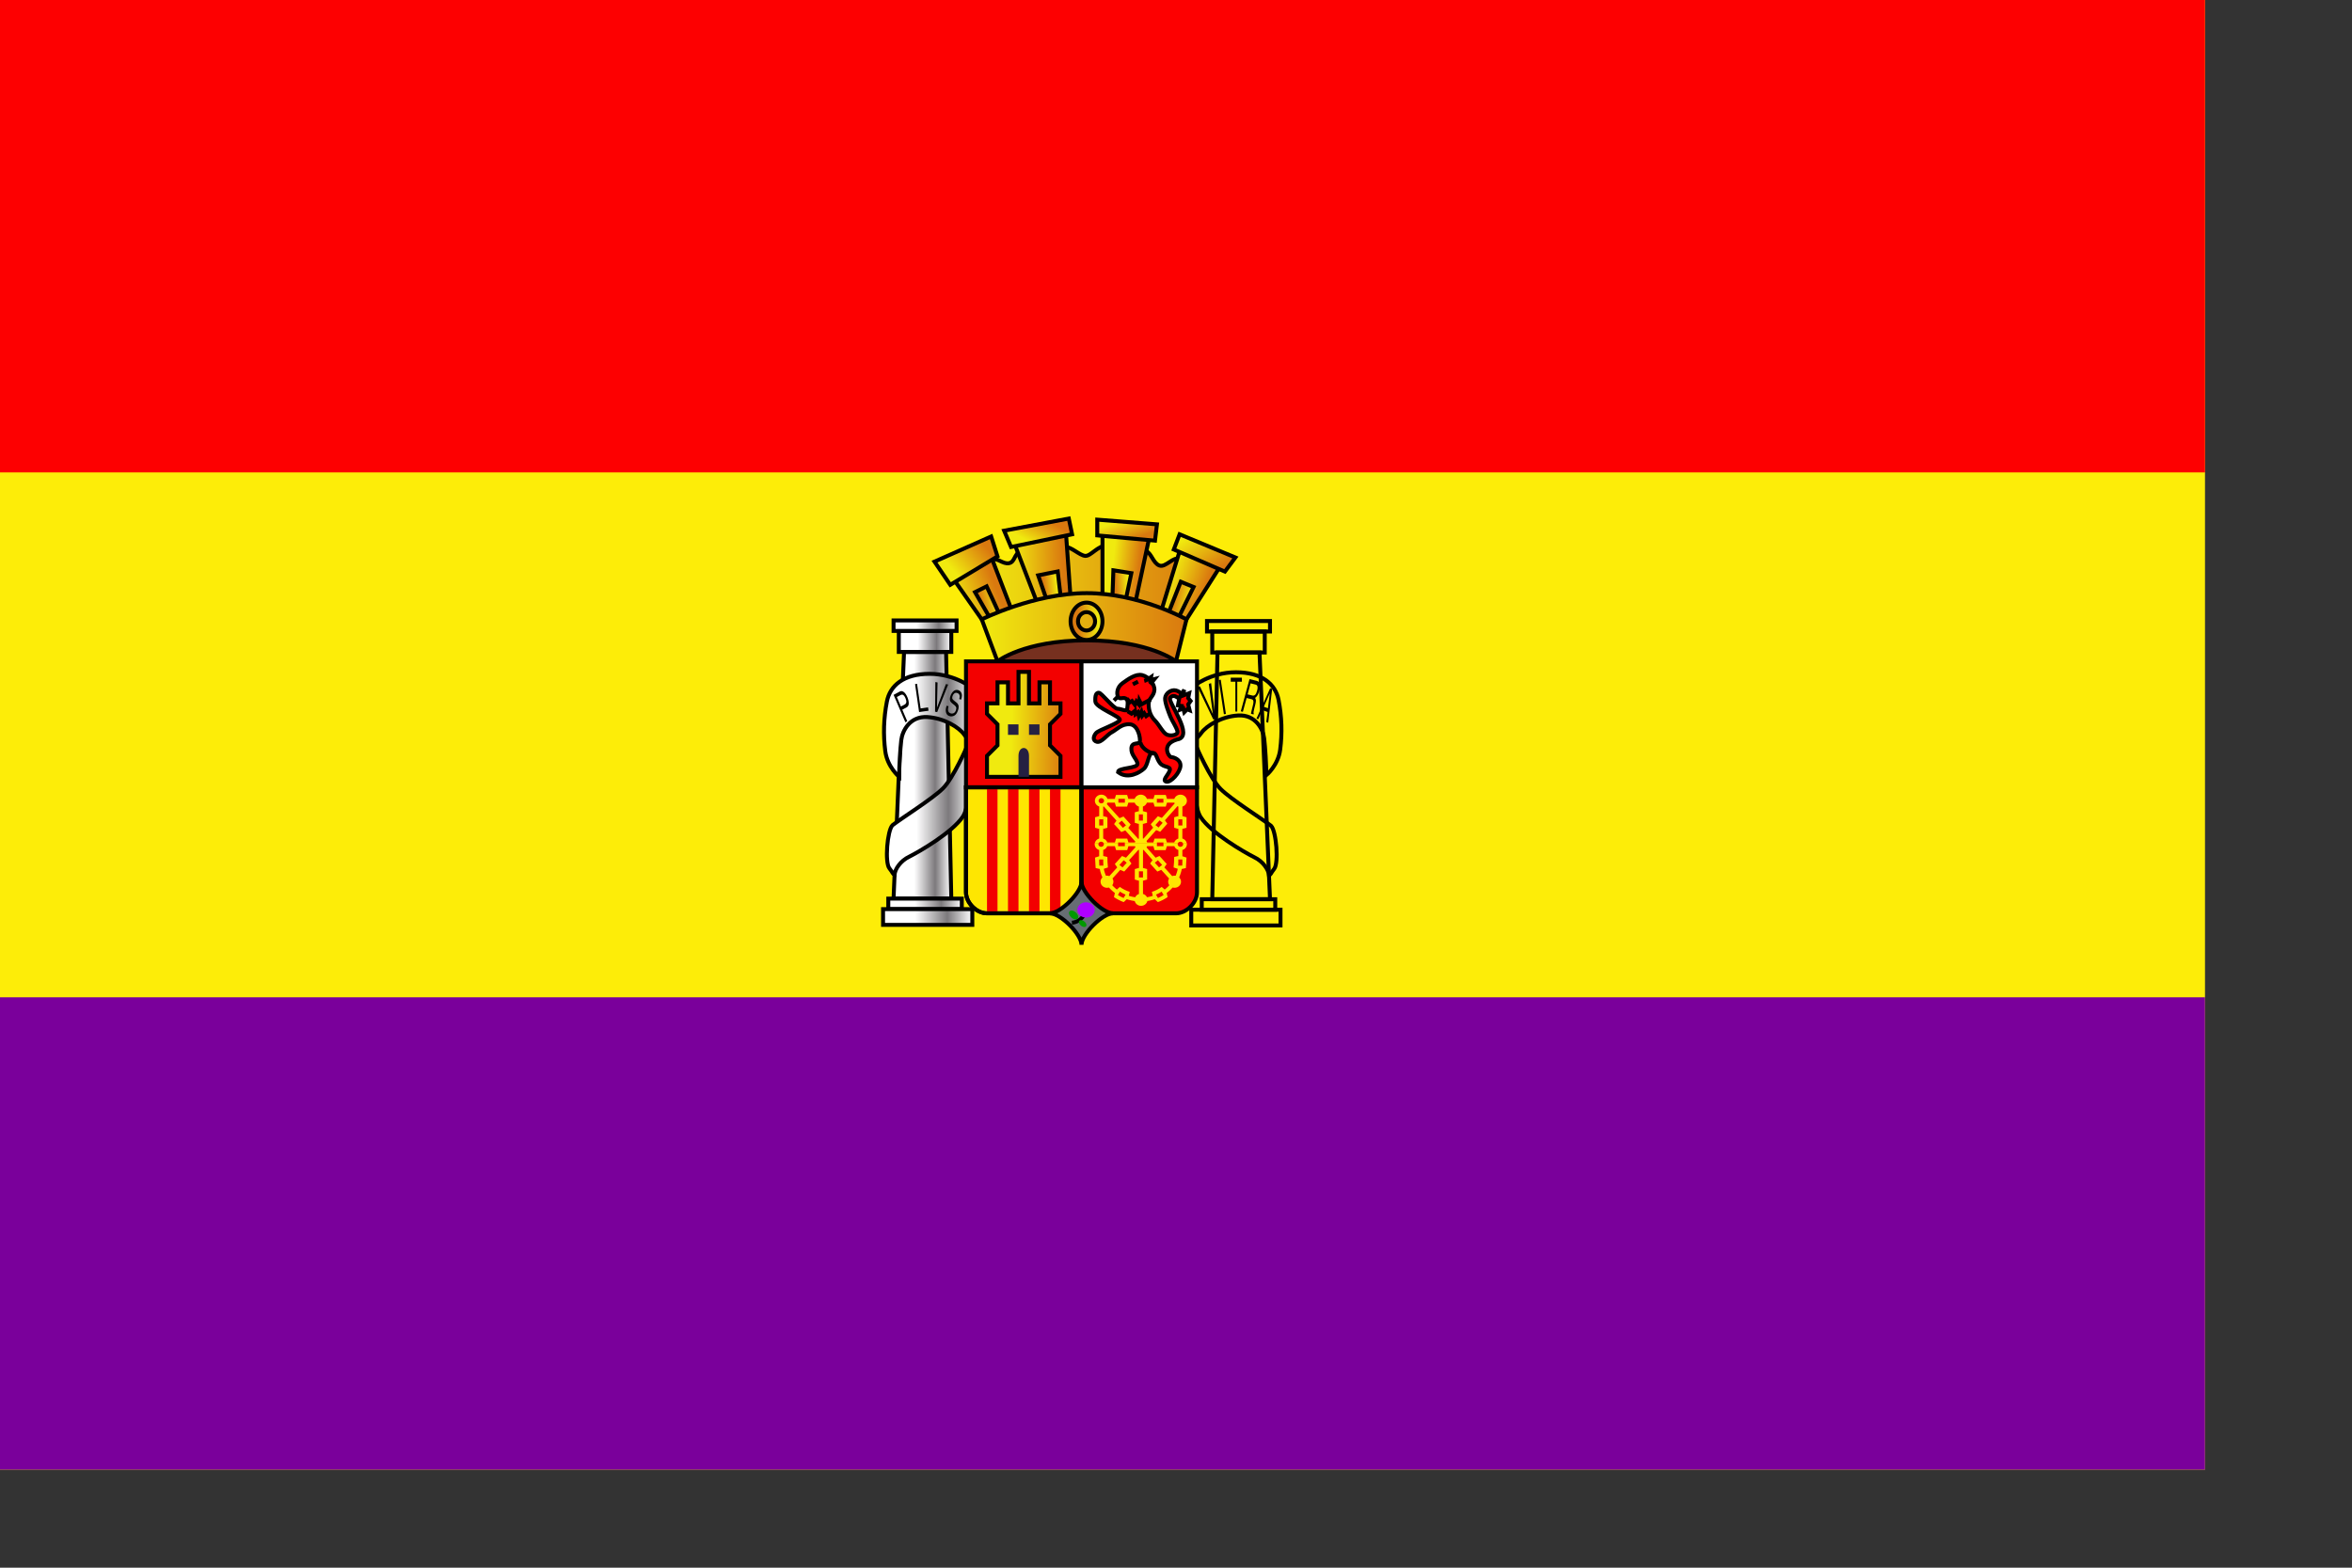 <?xml version="1.0" encoding="UTF-8" standalone="no"?>
<!DOCTYPE svg PUBLIC "-//W3C//DTD SVG 20010904//EN"
"http://www.w3.org/TR/2001/REC-SVG-20010904/DTD/svg10.dtd">
<!-- Created with Inkscape (http://www.inkscape.org/) --><svg height="140mm" id="svg1" inkscape:version="0.39" sodipodi:docbase="/home/cschalle/clipart/open_clipart_ready" sodipodi:docname="spain_secondrepublic_historic.svg" sodipodi:version="0.32" width="210mm" xmlns="http://www.w3.org/2000/svg" xmlns:cc="http://web.resource.org/cc/" xmlns:dc="http://purl.org/dc/elements/1.1/" xmlns:inkscape="http://www.inkscape.org/namespaces/inkscape" xmlns:rdf="http://www.w3.org/1999/02/22-rdf-syntax-ns#" xmlns:sodipodi="http://sodipodi.sourceforge.net/DTD/sodipodi-0.dtd" xmlns:xlink="http://www.w3.org/1999/xlink">
  <rect width="100%" height="100%" fill="#333333" stroke="none"/>
  <defs id="defs3">
    <linearGradient id="linearGradient9551">
      <stop id="stop9552" offset="0" style="stop-color:#ffffff;stop-opacity:1;"/>
      <stop id="stop9560" offset="0.36" style="stop-color:#ffffff;stop-opacity:1;"/>
      <stop id="stop9554" offset="0.72" style="stop-color:#7c797c;stop-opacity:1;"/>
      <stop id="stop9553" offset="1" style="stop-color:#ffffff;stop-opacity:1;"/>
    </linearGradient>
    <linearGradient id="linearGradient8903">
      <stop id="stop8904" offset="0" style="stop-color:#f0ea0f;stop-opacity:1;"/>
      <stop id="stop8905" offset="1" style="stop-color:#da790f;stop-opacity:1;"/>
    </linearGradient>
    <linearGradient id="linearGradient8908" inkscape:collect="always" xlink:href="#linearGradient8903"/>
    <linearGradient id="linearGradient8909" inkscape:collect="always" xlink:href="#linearGradient8903"/>
    <linearGradient id="linearGradient8910" inkscape:collect="always" x1="0.091" x2="0.661" xlink:href="#linearGradient8903" y1="0.609" y2="0.367"/>
    <linearGradient id="linearGradient8911" inkscape:collect="always" x1="-0.01" x2="0.866" xlink:href="#linearGradient8903" y1="0.508" y2="0.477"/>
    <linearGradient id="linearGradient8912" inkscape:collect="always" x1="0.21" x2="0.753" xlink:href="#linearGradient8903" y1="0.484" y2="0.578"/>
    <linearGradient id="linearGradient8913" inkscape:collect="always" x1="0.153" x2="0.676" xlink:href="#linearGradient8903" y1="0.43" y2="0.648"/>
    <linearGradient id="linearGradient8914" inkscape:collect="always" x1="0.856" x2="0.225" xlink:href="#linearGradient8903" y1="0.43" y2="0.453"/>
    <linearGradient id="linearGradient8915" inkscape:collect="always" x1="0.236" x2="0.824" xlink:href="#linearGradient8903" y1="0.609" y2="0.227"/>
    <linearGradient id="linearGradient8916" inkscape:collect="always" x1="0.264" x2="0.798" xlink:href="#linearGradient8903" y1="0.683" y2="0.27"/>
    <linearGradient id="linearGradient8917" inkscape:collect="always" x1="0.213" x2="0.787" xlink:href="#linearGradient8903" y1="0.213" y2="0.731"/>
    <linearGradient id="linearGradient8918" inkscape:collect="always" x1="0.161" x2="0.844" xlink:href="#linearGradient8903" y1="0.148" y2="0.781"/>
    <linearGradient id="linearGradient8919" inkscape:collect="always" x1="0.846" x2="0.231" xlink:href="#linearGradient8903" y1="0.352" y2="0.555"/>
    <linearGradient id="linearGradient8920" inkscape:collect="always" x1="0.8" x2="0.28" xlink:href="#linearGradient8903" y1="0.492" y2="0.594"/>
    <linearGradient id="linearGradient8921" inkscape:collect="always" x1="0.86" x2="0.228" xlink:href="#linearGradient8903" y1="0.484" y2="0.594"/>
    <linearGradient id="linearGradient8922" inkscape:collect="always" x1="0.827" x2="0.321" xlink:href="#linearGradient8903" y1="0.562" y2="0.352"/>
    <linearGradient id="linearGradient9549" inkscape:collect="always" x1="0.33" x2="1.055" xlink:href="#linearGradient8903" y1="0.594" y2="0.625"/>
    <linearGradient id="linearGradient9550" inkscape:collect="always" x1="3.9421591e-15" x2="1" xlink:href="#linearGradient9551" y1="0.5" y2="0.5"/>
    <linearGradient id="linearGradient9556" inkscape:collect="always" xlink:href="#linearGradient9551"/>
    <linearGradient id="linearGradient9557" inkscape:collect="always" xlink:href="#linearGradient9551"/>
    <linearGradient id="linearGradient9558" inkscape:collect="always" xlink:href="#linearGradient9551"/>
    <linearGradient id="linearGradient9559" inkscape:collect="always" xlink:href="#linearGradient9551"/>
    <linearGradient id="linearGradient9598" inkscape:collect="always" xlink:href="#linearGradient9551"/>
    <linearGradient id="linearGradient9599" inkscape:collect="always" xlink:href="#linearGradient9551"/>
  </defs>
  <sodipodi:namedview bordercolor="#666666" borderopacity="1.0" gridspacingx="0.5mm" gridspacingy="0.5mm" id="base" inkscape:cx="310.47761" inkscape:cy="194.95953" inkscape:grid-points="false" inkscape:guide-bbox="true" inkscape:pageopacity="0.0" inkscape:pageshadow="2" inkscape:window-height="538" inkscape:window-width="640" inkscape:window-x="731" inkscape:window-y="229" inkscape:zoom="0.67069222" pagecolor="#ffffff" showgrid="true" showguides="true"/>
  <rect height="496.063" id="rect9800" style="fill:#fded08;fill-opacity:1;fill-rule:evenodd;stroke:none;stroke-width:1pt;stroke-linecap:butt;stroke-linejoin:miter;stroke-opacity:1;" width="744.094" x="0" y="-3.8447342e-06"/>
  <g id="g9725">
    <g id="g9692" transform="translate(-1.416,-1.416)">
      <g id="g9561">
        <path d="M 306.496,221.457 L 302.953,304.724 L 322.441,304.724 L 320.669,221.457 L 306.496,221.457 z " id="path8923" sodipodi:nodetypes="ccccc" style="fill:url(#linearGradient9550);fill-opacity:1;fill-rule:evenodd;stroke:#000000;stroke-width:1pt;stroke-linecap:butt;stroke-linejoin:miter;stroke-opacity:1;"/>
        <path d="M 301.181,304.724 L 301.181,308.268 L 325.984,308.268 L 325.984,304.724 L 301.181,304.724 z " id="path8924" style="fill:url(#linearGradient9558);fill-opacity:1;fill-rule:evenodd;stroke:#000000;stroke-width:1pt;stroke-linecap:butt;stroke-linejoin:miter;stroke-opacity:1;"/>
        <path d="M 299.409,308.268 L 299.409,313.583 L 329.528,313.583 L 329.528,308.268 L 299.409,308.268 z " id="path8925" style="fill:url(#linearGradient9559);fill-opacity:1;fill-rule:evenodd;stroke:#000000;stroke-width:1pt;stroke-linecap:butt;stroke-linejoin:miter;stroke-opacity:1;"/>
        <path d="M 304.724,214.37 L 304.724,221.457 L 322.441,221.457 L 322.441,214.37 L 304.724,214.37 z " id="path8926" sodipodi:nodetypes="ccccc" style="fill:url(#linearGradient9556);fill-opacity:1;fill-rule:evenodd;stroke:#000000;stroke-width:1pt;stroke-linecap:butt;stroke-linejoin:miter;stroke-opacity:1;"/>
        <path d="M 302.953,210.827 L 302.953,214.37 L 324.213,214.37 L 324.213,210.827 L 302.953,210.827 z " id="path8927" sodipodi:nodetypes="ccccc" style="fill:url(#linearGradient9557);fill-opacity:1;fill-rule:evenodd;stroke:#000000;stroke-width:1pt;stroke-linecap:butt;stroke-linejoin:miter;stroke-opacity:1;"/>
      </g>
      <path d="M 303.284,296.586 C 303.464,294.786 305.265,291.963 308.268,290.551 C 311.811,288.78 322.772,282.384 326.315,277.069 C 329.859,271.754 327.756,253.346 327.756,253.346 C 327.756,253.346 323.161,263.976 319.618,267.52 C 316.075,271.063 305.805,277.458 302.593,279.95 C 300.821,281.722 299.96,292.538 301.541,294.484 C 302.841,296.082 302.564,296.406 303.284,296.586 z " id="path9596" sodipodi:nodetypes="ccccccsc" style="fill:url(#linearGradient9598);fill-opacity:1;fill-rule:evenodd;stroke:#000000;stroke-width:1pt;stroke-linecap:butt;stroke-linejoin:miter;stroke-opacity:1;"/>
      <path d="M 304.841,263.606 C 304.841,260.185 305.201,254.243 305.561,251.182 C 305.921,248.121 308.454,243.069 314.384,243.44 C 319.978,243.789 325.007,246.861 326.808,249.382 C 328.609,251.902 330.049,252.082 330.049,252.082 L 329.869,233.896 C 329.869,233.896 323.927,228.855 315.104,228.855 C 306.281,228.855 301.735,232.868 300.699,238.218 C 299.619,243.8 299.439,249.382 300.159,254.963 C 300.849,260.308 304.841,263.606 304.841,263.606 z " id="path9597" sodipodi:nodetypes="ccsccccssc" style="fill:url(#linearGradient9599);fill-opacity:1;fill-rule:evenodd;stroke:#000000;stroke-width:1pt;stroke-linecap:butt;stroke-linejoin:miter;stroke-opacity:1;"/>
      <path d="M 321.503,239.801 C 321.361,240.278 321.299,240.681 321.318,241.011 C 321.356,241.63 321.656,242.025 322.218,242.195 C 322.47,242.272 322.72,242.281 322.967,242.222 C 323.446,242.109 323.786,241.75 323.988,241.146 C 324.14,240.692 324.164,240.344 324.059,240.1 C 323.952,239.859 323.739,239.614 323.421,239.364 L 322.835,238.906 C 322.452,238.607 322.203,238.329 322.088,238.074 C 321.889,237.631 321.906,237.064 322.137,236.372 C 322.387,235.624 322.746,235.057 323.215,234.67 C 323.683,234.284 324.2,234.176 324.764,234.347 C 325.284,234.504 325.654,234.849 325.875,235.382 C 326.099,235.912 326.056,236.64 325.746,237.565 L 325.116,237.374 C 325.231,236.918 325.273,236.554 325.243,236.283 C 325.183,235.787 324.908,235.464 324.418,235.316 C 324.022,235.196 323.691,235.249 323.424,235.477 C 323.158,235.704 322.963,236.003 322.839,236.373 C 322.702,236.781 322.704,237.11 322.843,237.36 C 322.935,237.521 323.185,237.763 323.592,238.086 L 324.198,238.563 C 324.49,238.793 324.69,239.047 324.798,239.325 C 324.982,239.81 324.951,240.422 324.703,241.163 C 324.395,242.085 323.975,242.683 323.442,242.959 C 322.911,243.235 322.381,243.293 321.853,243.133 C 321.237,242.947 320.843,242.536 320.671,241.901 C 320.498,241.271 320.565,240.507 320.872,239.61 L 321.503,239.801" id="path9609" style="font-size:12;font-style:normal;font-weight:normal;fill:#000000;fill-opacity:1;stroke:none;stroke-width:1pt;stroke-linecap:butt;stroke-linejoin:miter;stroke-opacity:1;font-family:helvetica;"/>
      <path d="M 317.804,231.762 L 317.608,240.27 L 320.627,232.316 L 321.377,232.464 L 317.676,241.773 L 316.966,241.634 L 317.064,231.617 L 317.804,231.762" id="path9607" style="font-size:12;font-style:normal;font-weight:normal;fill:#000000;fill-opacity:1;stroke:none;stroke-width:1pt;stroke-linecap:butt;stroke-linejoin:miter;stroke-opacity:1;font-family:helvetica;"/>
      <path d="M 310.212,232.316 L 310.884,232.219 L 312.086,240.535 L 314.597,240.172 L 314.76,241.297 L 311.577,241.757 L 310.212,232.316" id="path9606" style="font-size:12;font-style:normal;font-weight:normal;fill:#000000;fill-opacity:1;stroke:none;stroke-width:1pt;stroke-linecap:butt;stroke-linejoin:miter;stroke-opacity:1;font-family:helvetica;"/>
      <path d="M 337.944,217.252 L 337.944,217.252 M 326.223,223.515 L 326.223,223.515 M 316.871,228.204 L 316.871,228.204 M 302.966,235.945 L 305.08,234.815 C 305.498,234.591 305.935,234.644 306.391,234.974 C 306.845,235.299 307.253,235.881 307.614,236.721 C 307.924,237.443 308.08,238.134 308.083,238.793 C 308.084,239.448 307.848,239.903 307.374,240.155 L 305.897,240.945 L 307.577,244.856 L 306.94,245.196 L 302.966,235.945 M 306.973,237.071 C 306.681,236.391 306.355,235.997 305.994,235.89 C 305.798,235.835 305.577,235.873 305.331,236.005 L 304.065,236.681 L 305.442,239.887 L 306.709,239.21 C 306.994,239.058 307.174,238.814 307.249,238.48 C 307.325,238.145 307.233,237.675 306.973,237.071" id="path9616" style="font-size:12;font-style:normal;font-weight:normal;fill:#000000;fill-opacity:1;stroke:none;stroke-width:1pt;stroke-linecap:butt;stroke-linejoin:miter;stroke-opacity:1;font-family:helvetica;"/>
    </g>
    <g id="g9679" transform="translate(456.461,59.356)">
      <path d="M -31.431,160.885 L -27.887,244.153 L -47.375,244.153 L -45.604,160.885 L -31.431,160.885 z " id="path9666" sodipodi:nodetypes="ccccc" style="fill:url(#linearGradient9550);fill-opacity:1;fill-rule:evenodd;stroke:#000000;stroke-width:1pt;stroke-linecap:butt;stroke-linejoin:miter;stroke-opacity:1;"/>
      <path d="M -26.116,244.153 L -26.116,247.696 L -50.919,247.696 L -50.919,244.153 L -26.116,244.153 z " id="path9667" style="fill:url(#linearGradient9558);fill-opacity:1;fill-rule:evenodd;stroke:#000000;stroke-width:1pt;stroke-linecap:butt;stroke-linejoin:miter;stroke-opacity:1;"/>
      <path d="M -24.344,247.696 L -24.344,253.011 L -54.462,253.011 L -54.462,247.696 L -24.344,247.696 z " id="path9668" style="fill:url(#linearGradient9559);fill-opacity:1;fill-rule:evenodd;stroke:#000000;stroke-width:1pt;stroke-linecap:butt;stroke-linejoin:miter;stroke-opacity:1;"/>
      <path d="M -29.659,153.799 L -29.659,160.885 L -47.375,160.885 L -47.375,153.799 L -29.659,153.799 z " id="path9669" sodipodi:nodetypes="ccccc" style="fill:url(#linearGradient9556);fill-opacity:1;fill-rule:evenodd;stroke:#000000;stroke-width:1pt;stroke-linecap:butt;stroke-linejoin:miter;stroke-opacity:1;"/>
      <path d="M -27.887,150.255 L -27.887,153.799 L -49.147,153.799 L -49.147,150.255 L -27.887,150.255 z " id="path9670" sodipodi:nodetypes="ccccc" style="fill:url(#linearGradient9557);fill-opacity:1;fill-rule:evenodd;stroke:#000000;stroke-width:1pt;stroke-linecap:butt;stroke-linejoin:miter;stroke-opacity:1;"/>
      <path d="M -28.218,236.015 C -28.398,234.214 -30.199,231.391 -33.202,229.98 C -36.745,228.208 -47.707,221.813 -51.25,216.498 C -54.793,211.183 -52.69,192.775 -52.69,192.775 C -52.69,192.775 -48.096,203.405 -44.552,206.948 C -41.009,210.492 -30.739,216.887 -27.527,219.379 C -25.755,221.15 -24.894,231.967 -26.476,233.912 C -27.775,235.51 -27.498,235.835 -28.218,236.015 z " id="path9671" sodipodi:nodetypes="ccccccsc" style="fill:url(#linearGradient9598);fill-opacity:1;fill-rule:evenodd;stroke:#000000;stroke-width:1pt;stroke-linecap:butt;stroke-linejoin:miter;stroke-opacity:1;"/>
      <path d="M -29.133,202.3 C -29.133,198.879 -29.493,192.937 -29.853,189.876 C -30.214,186.815 -32.746,181.762 -38.676,182.133 C -44.27,182.483 -49.3,185.554 -51.1,188.075 C -52.901,190.596 -54.341,190.776 -54.341,190.776 L -54.161,172.59 C -54.161,172.59 -48.219,167.548 -39.397,167.548 C -30.574,167.548 -26.027,171.561 -24.992,176.911 C -23.911,182.493 -23.731,188.075 -24.452,193.657 C -25.141,199.002 -29.133,202.3 -29.133,202.3 z " id="path9678" sodipodi:nodetypes="ccsccccssc" style="fill:url(#linearGradient9599);fill-opacity:1;fill-rule:evenodd;stroke:#000000;stroke-width:1pt;stroke-linecap:butt;stroke-linejoin:miter;stroke-opacity:1;"/>
      <path d="M -28.586,179.685 L -27.959,174.661 L -29.979,179.195 L -28.586,179.685 M -27.837,172.943 L -27.156,173.183 L -28.488,184.583 L -29.148,184.351 L -28.717,180.948 L -30.476,180.329 L -31.84,183.404 L -32.458,183.187 L -27.837,172.943" id="text9600" style="font-size:12;font-style:normal;font-weight:normal;fill:#000000;fill-opacity:1;stroke:none;stroke-width:1pt;stroke-linecap:butt;stroke-linejoin:miter;stroke-opacity:1;font-family:helvetica;"/>
      <path d="M -33.823,175.406 C -33.493,175.487 -33.195,175.412 -32.929,175.182 C -32.661,174.953 -32.43,174.478 -32.235,173.757 C -32.025,172.983 -32.016,172.422 -32.209,172.075 C -32.312,171.892 -32.484,171.771 -32.724,171.713 L -34.442,171.294 L -35.449,175.01 L -33.823,175.406 M -34.803,169.857 L -32.399,170.442 C -32.003,170.539 -31.71,170.739 -31.519,171.044 C -31.156,171.626 -31.144,172.542 -31.483,173.791 C -31.659,174.442 -31.868,174.959 -32.11,175.342 C -32.35,175.726 -32.619,176.015 -32.918,176.211 C -32.762,176.433 -32.672,176.697 -32.646,177.003 C -32.619,177.309 -32.685,177.78 -32.844,178.415 L -33.214,179.879 C -33.319,180.295 -33.387,180.608 -33.415,180.816 C -33.467,181.172 -33.451,181.413 -33.37,181.538 L -33.436,181.782 L -34.298,181.572 C -34.296,181.472 -34.282,181.347 -34.257,181.195 C -34.231,181.044 -34.165,180.755 -34.059,180.328 L -33.611,178.504 C -33.435,177.789 -33.432,177.282 -33.602,176.983 C -33.7,176.817 -33.893,176.699 -34.18,176.629 L -35.781,176.239 L -37.044,180.903 L -37.748,180.731 L -34.803,169.857" id="path9615" style="font-size:12;font-style:normal;font-weight:normal;fill:#000000;fill-opacity:1;stroke:none;stroke-width:1pt;stroke-linecap:butt;stroke-linejoin:miter;stroke-opacity:1;font-family:helvetica;"/>
      <path d="M -37.376,169.381 L -37.376,170.742 L -38.936,170.742 L -38.936,180.808 L -39.573,180.808 L -39.573,170.742 L -41.133,170.742 L -41.133,169.381 L -37.376,169.381" id="path9613" style="font-size:12;font-style:normal;font-weight:normal;fill:#000000;fill-opacity:1;stroke:none;stroke-width:1pt;stroke-linecap:butt;stroke-linejoin:miter;stroke-opacity:1;font-family:helvetica;"/>
      <path d="M -45.19,170.171 L -44.513,170.057 L -42.768,181.612 L -43.445,181.727 L -45.19,170.171" id="path9612" style="font-size:12;font-style:normal;font-weight:normal;fill:#000000;fill-opacity:1;stroke:none;stroke-width:1pt;stroke-linecap:butt;stroke-linejoin:miter;stroke-opacity:1;font-family:helvetica;"/>
      <path d="M -51.512,172.323 L -47.162,181.648 L -48.545,171.456 L -47.756,171.226 L -46.296,183.241 L -47.042,183.459 L -52.29,172.551 L -51.512,172.323" id="path9610" style="font-size:12;font-style:normal;font-weight:normal;fill:#000000;fill-opacity:1;stroke:none;stroke-width:1pt;stroke-linecap:butt;stroke-linejoin:miter;stroke-opacity:1;font-family:helvetica;"/>
    </g>
    <g id="g9579">
      <path d="M 328.784,191.818 C 328.784,191.818 333.194,189.709 334.919,188.942 C 336.645,188.175 338.37,190.476 340.479,190.092 C 342.588,189.709 342.204,186.833 344.313,186.258 C 346.422,185.683 356.966,184.533 359.266,184.533 C 361.567,184.533 364.257,187.427 366.174,187.619 C 368.091,187.81 370.386,184.149 373.453,184.149 C 376.52,184.149 385.147,185.299 386.873,186.066 C 388.598,186.833 389.161,190.117 391.27,190.884 C 393.378,191.651 396.075,187.6 397.992,188.75 C 399.909,189.901 406.044,194.502 406.044,194.502 L 393.583,214.631 L 339.137,213.864 L 328.784,191.818 z " id="path7645" sodipodi:nodetypes="cccccccccccccc" style="fill:url(#linearGradient8909);fill-opacity:1;fill-rule:evenodd;stroke:#000000;stroke-width:1pt;stroke-linecap:butt;stroke-linejoin:miter;stroke-opacity:1;"/>
      <path d="M 396.85 224.114 A 30.118 13.287 0 1 0 336.614,224.114 A 30.118 13.287 0 1 0 396.85 224.114 z" id="path9578" sodipodi:cx="366.73227" sodipodi:cy="224.11417" sodipodi:rx="30.118111" sodipodi:ry="13.287401" sodipodi:type="arc" style="fill:#76301f;fill-opacity:1;fill-rule:evenodd;stroke:#000000;stroke-width:1pt;stroke-linecap:butt;stroke-linejoin:miter;stroke-opacity:1;"/>
      <path d="M 331.299,209.055 L 318.898,191.339 L 333.071,184.252 L 341.929,207.283 L 331.299,209.055 z " id="path7638" sodipodi:nodetypes="ccccc" style="fill:url(#linearGradient8910);fill-opacity:1;fill-rule:evenodd;stroke:#000000;stroke-width:1pt;stroke-linecap:butt;stroke-linejoin:miter;stroke-opacity:1;"/>
      <path d="M 341.929,182.48 L 350.787,205.512 C 350.787,205.512 361.417,203.74 361.417,203.74 L 359.646,178.937 L 341.929,182.48 z " id="path7639" style="fill:url(#linearGradient8911);fill-opacity:1;fill-rule:evenodd;stroke:#000000;stroke-width:1pt;stroke-linecap:butt;stroke-linejoin:miter;stroke-opacity:1;"/>
      <path d="M 372.047,203.74 L 372.047,178.937 L 387.992,180.709 L 382.677,205.512 L 372.047,203.74 z " id="path7640" sodipodi:nodetypes="ccccc" style="fill:url(#linearGradient8912);fill-opacity:1;fill-rule:evenodd;stroke:#000000;stroke-width:1pt;stroke-linecap:butt;stroke-linejoin:miter;stroke-opacity:1;"/>
      <path d="M 391.535,207.283 L 398.622,184.252 L 412.795,189.567 L 400.394,209.055 L 391.535,207.283 z " id="path7641" sodipodi:nodetypes="ccccc" style="fill:url(#linearGradient8913);fill-opacity:1;fill-rule:evenodd;stroke:#000000;stroke-width:1pt;stroke-linecap:butt;stroke-linejoin:miter;stroke-opacity:1;"/>
      <path d="M 329.03,199.861 L 332.952,197.907 L 338.512,209.997 L 335.907,211.76 L 329.03,199.861 z " id="path7646" sodipodi:nodetypes="ccccc" style="fill:url(#linearGradient8919);fill-opacity:1;fill-rule:evenodd;stroke:#000000;stroke-width:1pt;stroke-linecap:butt;stroke-linejoin:miter;stroke-opacity:1;"/>
      <path d="M 392.334,211.902 L 398.457,196.354 L 402.787,198.123 L 395.087,213.812 L 392.334,211.902 z " id="path7649" sodipodi:nodetypes="ccccc" style="fill:url(#linearGradient8922);fill-opacity:1;fill-rule:evenodd;stroke:#000000;stroke-width:1pt;stroke-linecap:butt;stroke-linejoin:miter;stroke-opacity:1;"/>
      <path d="M 375.172,208.438 L 375.716,192.489 L 381.784,193.46 L 378.506,209.051 L 375.172,208.438 z " id="path7648" sodipodi:nodetypes="ccccc" style="fill:url(#linearGradient8921);fill-opacity:1;fill-rule:evenodd;stroke:#000000;stroke-width:1pt;stroke-linecap:butt;stroke-linejoin:miter;stroke-opacity:1;"/>
      <path d="M 350.341,194.195 L 355.134,208.049 L 358.666,207.659 L 356.935,192.872 L 350.341,194.195 z " id="path7647" sodipodi:nodetypes="ccccc" style="fill:url(#linearGradient8920);fill-opacity:1;fill-rule:evenodd;stroke:#000000;stroke-width:1pt;stroke-linecap:butt;stroke-linejoin:miter;stroke-opacity:1;"/>
      <path d="M 336.614,223.228 C 336.614,223.228 345.472,216.142 366.732,216.142 C 387.992,216.142 396.85,223.228 396.85,223.228 L 400.394,209.055 C 400.394,209.055 384.449,200.197 366.732,200.197 C 349.016,200.197 331.299,209.055 331.299,209.055 L 336.614,223.228 z " id="path7636" sodipodi:nodetypes="ccccccc" style="fill:url(#linearGradient8908);fill-opacity:1;fill-rule:evenodd;stroke:#000000;stroke-width:1pt;stroke-linecap:butt;stroke-linejoin:miter;stroke-opacity:1;"/>
      <path d="M 315.354,189.567 L 320.669,197.395 L 336.614,187.795 L 334.472,181.08 L 315.354,189.567 z " id="path8271" sodipodi:nodetypes="ccccc" style="fill:url(#linearGradient8915);fill-opacity:1;fill-rule:evenodd;stroke:#000000;stroke-width:1pt;stroke-linecap:butt;stroke-linejoin:miter;stroke-opacity:1;"/>
      <path d="M 341.187,184.623 L 361.788,180.338 L 360.675,175.023 L 338.859,179.122 L 341.187,184.623 z " id="path8272" sodipodi:nodetypes="ccccc" style="fill:url(#linearGradient8916);fill-opacity:1;fill-rule:evenodd;stroke:#000000;stroke-width:1pt;stroke-linecap:butt;stroke-linejoin:miter;stroke-opacity:1;"/>
      <path d="M 370.276,180.709 L 370.276,175.394 L 390.423,176.98 L 389.764,182.48 L 370.276,180.709 z " id="path8273" sodipodi:nodetypes="ccccc" style="fill:url(#linearGradient8917);fill-opacity:1;fill-rule:evenodd;stroke:#000000;stroke-width:1pt;stroke-linecap:butt;stroke-linejoin:miter;stroke-opacity:1;"/>
      <path d="M 396.109,185.467 L 413.352,192.925 L 416.895,188.166 L 398.066,180.338 L 396.109,185.467 z " id="path8274" sodipodi:nodetypes="ccccc" style="fill:url(#linearGradient8918);fill-opacity:1;fill-rule:evenodd;stroke:#000000;stroke-width:1pt;stroke-linecap:butt;stroke-linejoin:miter;stroke-opacity:1;"/>
      <path d="M 372.04,209.707 C 372.04,213.188 369.63,216.013 366.661,216.013 C 363.693,216.013 361.283,213.188 361.283,209.707 C 361.283,206.226 363.693,203.401 366.661,203.401 C 369.63,203.401 372.04,206.226 372.04,209.707 z M 369.547,209.707 C 369.547,211.419 368.254,212.808 366.662,212.808 C 365.069,212.808 363.776,211.419 363.776,209.707 C 363.776,207.995 365.069,206.606 366.662,206.606 C 368.254,206.606 369.547,207.995 369.547,209.707 z " id="path8896" style="fill:url(#linearGradient8914);fill-opacity:1;fill-rule:evenodd;stroke:#000000;stroke-width:1pt;stroke-linecap:butt;stroke-linejoin:miter;stroke-opacity:1;"/>
    </g>
    <path d="M 325.984,265.748 L 325.984,223.228 L 364.961,223.228 L 364.961,265.748 L 325.984,265.748 z " id="path1041" sodipodi:nodetypes="ccccc" style="fill:#f30000;fill-opacity:1;fill-rule:evenodd;stroke:#000000;stroke-width:1pt;stroke-linecap:butt;stroke-linejoin:miter;stroke-opacity:1;"/>
    <path d="M 333.071,262.205 L 357.874,262.205 L 357.874,255.118 L 354.331,251.575 L 354.331,244.488 L 357.874,240.945 L 357.874,237.402 L 354.331,237.402 L 354.331,230.315 L 350.787,230.315 L 350.787,237.402 L 347.244,237.402 L 347.244,226.772 L 343.701,226.772 L 343.701,237.402 L 340.157,237.402 L 340.157,230.315 L 336.614,230.315 L 336.614,237.402 L 333.071,237.402 L 333.071,240.945 L 336.614,244.488 L 336.614,251.575 L 333.071,255.118 L 333.071,262.205 z " id="path4154" sodipodi:nodetypes="ccccccccccccccccccccccccc" style="fill:url(#linearGradient9549);fill-opacity:1;fill-rule:evenodd;stroke:#000000;stroke-width:1pt;stroke-linecap:butt;stroke-linejoin:miter;stroke-opacity:1;"/>
    <path d="M 325.984,265.748 L 325.984,301.181 C 325.984,304.724 329.528,308.268 333.071,308.268 L 364.961,308.268 L 364.961,265.748 L 325.984,265.748 z " id="path1038" sodipodi:nodetypes="cccccc" style="fill:#fee601;fill-opacity:1;fill-rule:evenodd;stroke:#000000;stroke-width:1pt;stroke-linecap:butt;stroke-linejoin:miter;stroke-opacity:1;"/>
    <path d="M 403.937,265.748 L 403.937,301.181 C 403.937,304.724 400.394,308.268 396.85,308.268 L 364.961,308.268 L 364.961,265.748 L 403.937,265.748 z " id="path1039" sodipodi:nodetypes="cccccc" style="fill:#f30000;fill-opacity:1;fill-rule:evenodd;stroke:#000000;stroke-width:1pt;stroke-linecap:butt;stroke-linejoin:miter;stroke-opacity:1;"/>
    <path d="M 364.961,265.748 L 364.961,223.228 L 403.937,223.228 L 403.937,265.748 L 364.961,265.748 z " id="path1040" sodipodi:nodetypes="ccccc" style="fill:#ffffff;fill-opacity:1;fill-rule:evenodd;stroke:#000000;stroke-width:1pt;stroke-linecap:butt;stroke-linejoin:miter;stroke-opacity:1;"/>
    <rect height="42.52" id="rect1044" style="fill:#f30000;fill-opacity:1;fill-rule:evenodd;stroke:none;stroke-width:1pt;stroke-linecap:butt;stroke-linejoin:miter;stroke-opacity:1;" width="3.543" x="354.331" y="265.748"/>
    <rect height="42.52" id="rect1666" style="fill:#f30000;fill-opacity:1;fill-rule:evenodd;stroke:none;stroke-width:1pt;stroke-linecap:butt;stroke-linejoin:miter;stroke-opacity:1;" width="3.543" x="347.244" y="265.748"/>
    <rect height="42.52" id="rect1667" style="fill:#f30000;fill-opacity:1;fill-rule:evenodd;stroke:none;stroke-width:1pt;stroke-linecap:butt;stroke-linejoin:miter;stroke-opacity:1;" width="3.543" x="340.157" y="265.748"/>
    <rect height="42.52" id="rect1668" style="fill:#f30000;fill-opacity:1;fill-rule:evenodd;stroke:none;stroke-width:1pt;stroke-linecap:butt;stroke-linejoin:miter;stroke-opacity:1;" width="3.543" x="333.071" y="265.748"/>
    <path d="M 325.984,265.748 L 325.984,301.181 C 325.984,304.724 329.528,308.268 333.071,308.268 L 364.961,308.268 L 364.961,265.748 L 325.984,265.748 z " id="path2290" sodipodi:nodetypes="cccccc" style="fill:none;fill-opacity:1;fill-rule:evenodd;stroke:#000000;stroke-width:1pt;stroke-linecap:butt;stroke-linejoin:miter;stroke-opacity:1;"/>
    <path d="M 354.331,308.268 C 357.874,308.268 364.961,301.181 364.961,297.638 C 364.961,301.181 372.047,308.268 375.591,308.268 C 372.047,308.268 364.961,315.354 364.961,318.898 C 364.961,315.354 357.874,308.268 354.331,308.268 z " id="path1042" sodipodi:nodetypes="ccccc" style="fill:#676d74;fill-opacity:1;fill-rule:evenodd;stroke:#000000;stroke-width:1pt;stroke-linecap:butt;stroke-linejoin:miter;stroke-opacity:1;"/>
    <path d="M 343.701,262.205 C 343.701,262.205 343.701,258.661 343.701,255.118 C 343.701,251.575 347.244,251.575 347.244,255.118 C 347.244,258.661 347.244,262.205 347.244,262.205 L 343.701,262.205 z " id="path4155" sodipodi:nodetypes="ccccc" style="fill:#252042;fill-opacity:1;fill-rule:evenodd;stroke:none;stroke-width:1pt;stroke-linecap:butt;stroke-linejoin:miter;stroke-opacity:1;"/>
    <rect height="3.543" id="rect4156" style="fill:#252042;fill-opacity:1;fill-rule:evenodd;stroke:none;stroke-width:1pt;stroke-linecap:butt;stroke-linejoin:miter;stroke-opacity:1;" width="3.543" x="340.157" y="244.488"/>
    <rect height="3.543" id="rect4158" style="fill:#252042;fill-opacity:1;fill-rule:evenodd;stroke:none;stroke-width:1pt;stroke-linecap:butt;stroke-linejoin:miter;stroke-opacity:1;" width="3.543" x="347.244" y="244.488"/>
    <g id="g7012" style="fill:#fee601;fill-opacity:1;">
      <path d="M 372.42,284.53 C 372.483,284.665 372.52,284.801 372.52,284.945 C 372.52,285.433 372.104,285.822 371.586,285.822 C 371.072,285.822 370.654,285.433 370.654,284.945 C 370.654,284.801 370.691,284.665 370.756,284.546 L 369.453,284.53 C 369.426,284.662 369.41,284.801 369.41,284.945 C 369.41,285.864 370.048,286.643 370.928,286.906 L 370.926,290.094 L 372.292,290.102 L 372.295,286.891 C 372.929,286.686 373.428,286.211 373.646,285.607 L 377.316,285.607 L 377.316,284.53 L 372.42,284.53 M 390.417,284.53 L 390.417,285.607 L 387.118,285.616 C 387.067,285.76 386.986,285.893 386.906,286.019 L 390.737,290.359 L 389.709,291.189 L 385.896,286.843 C 385.827,286.866 385.791,286.894 385.717,286.914 L 385.708,294.094 L 384.357,294.094 L 384.354,286.883 C 384.297,286.869 384.249,286.84 384.196,286.815 L 380.226,291.189 L 379.198,290.359 L 383.165,285.969 C 383.096,285.859 383.045,285.738 383,285.607 L 379.59,285.607 L 379.59,284.53 L 390.42,284.53 L 390.417,284.53 z M 392.615,284.53 L 392.615,285.607 L 396.287,285.607 C 396.505,286.211 396.999,286.686 397.638,286.891 L 397.64,290.102 L 399.004,290.094 L 399,286.906 C 399.882,286.643 400.522,285.864 400.522,284.945 C 400.522,284.801 400.507,284.662 400.474,284.53 L 399.177,284.53 C 399.24,284.665 399.273,284.801 399.273,284.945 C 399.273,285.433 398.861,285.822 398.343,285.822 C 397.83,285.822 397.411,285.433 397.411,284.945 C 397.411,284.801 397.447,284.665 397.513,284.546 L 392.615,284.53 M 387.07,302.838 C 388.14,302.67 389.127,302.376 390.101,301.967 L 390.77,303.104 C 389.65,303.583 388.442,303.928 387.184,304.117 C 386.974,305.045 386.105,305.742 385.059,305.742 C 384.016,305.742 383.146,305.054 382.93,304.131 C 381.601,303.951 380.34,303.609 379.16,303.104 L 379.832,301.967 C 380.857,302.398 381.951,302.686 383.086,302.844 C 383.326,302.326 383.765,301.925 384.342,301.738 L 384.354,296.171 L 385.701,296.171 L 385.713,301.718 C 386.311,301.897 386.816,302.302 387.067,302.838 L 387.07,302.838 z M 377.909,300.971 L 377.244,302.114 C 376.105,301.408 375.089,300.537 374.217,299.56 C 373.524,299.763 372.74,299.642 372.149,299.162 C 371.234,298.423 371.123,297.125 371.906,296.264 L 372.02,296.143 C 371.469,294.902 371.096,293.567 370.968,292.168 L 372.331,292.174 C 372.438,293.367 372.737,294.504 373.203,295.571 C 373.586,295.517 373.995,295.562 374.363,295.698 L 377.773,291.937 L 378.8,292.763 L 375.412,296.519 C 375.869,297.212 375.851,298.107 375.328,298.79 C 376.08,299.62 376.945,300.359 377.909,300.971 z M 372.853,297.027 C 373.189,296.654 373.777,296.611 374.169,296.928 C 374.56,297.244 374.609,297.802 374.274,298.169 C 373.938,298.539 373.35,298.584 372.959,298.268 C 372.567,297.949 372.52,297.396 372.853,297.027 z M 371.135,293.307 L 369.734,292.994 L 369.536,289.456 L 370.926,288.999 L 370.928,291.028 C 370.928,291.815 370.998,292.56 371.135,293.307 z M 372.298,288.92 L 373.694,289.248 C 373.694,289.248 373.765,291.521 373.735,291.011 C 373.699,290.416 373.888,292.789 373.888,292.789 L 372.48,293.251 C 372.34,292.529 372.292,291.789 372.292,291.028 L 372.295,288.92 L 372.298,288.92 z M 376.899,300.24 C 378.075,301.154 379.441,301.897 380.917,302.367 L 381.228,301.021 C 380.015,300.641 378.89,300.082 377.901,299.357 L 376.899,300.24 M 376.224,301.402 C 377.417,302.297 378.78,303.014 380.242,303.51 L 379.198,304.483 C 378.027,304.052 376.925,303.482 375.914,302.805 L 376.224,301.402 M 378.045,293.604 L 379.378,294.168 L 381.816,291.471 L 381.015,290.322 L 378.045,293.604 M 377.011,292.771 L 376.212,291.617 L 378.652,288.92 L 379.981,289.487 L 377.011,292.771 M 392.022,300.971 L 392.689,302.114 C 393.827,301.408 394.844,300.537 395.716,299.56 C 396.407,299.763 397.193,299.642 397.784,299.162 C 398.699,298.423 398.804,297.125 398.025,296.264 L 397.91,296.143 C 398.463,294.902 398.837,293.567 398.959,292.168 L 397.602,292.174 C 397.495,293.367 397.193,294.504 396.729,295.571 C 396.344,295.517 395.938,295.562 395.567,295.698 L 392.16,291.937 L 391.132,292.763 L 394.518,296.519 C 394.064,297.212 394.082,298.107 394.602,298.79 C 393.851,299.62 392.988,300.359 392.022,300.971 z M 397.076,297.027 C 396.741,296.654 396.155,296.611 395.765,296.928 C 395.372,297.244 395.325,297.802 395.659,298.169 C 395.994,298.539 396.583,298.584 396.975,298.268 C 397.366,297.949 397.411,297.396 397.076,297.027 z M 398.795,293.307 L 400.196,292.994 L 400.394,289.456 L 399.007,288.999 L 399.004,291.028 C 399.004,291.815 398.935,292.56 398.795,293.307 z M 397.635,288.92 L 396.24,289.248 C 396.24,289.248 396.164,291.521 396.195,291.011 C 396.233,290.416 396.042,292.789 396.042,292.789 L 397.45,293.251 C 397.59,292.529 397.638,291.789 397.638,291.028 L 397.635,288.92 M 393.033,300.24 C 391.855,301.154 390.489,301.897 389.016,302.367 L 388.705,301.021 C 389.916,300.641 391.042,300.082 392.029,299.357 L 393.033,300.24 M 393.708,301.402 C 392.512,302.297 391.153,303.014 389.691,303.51 L 390.734,304.483 C 391.906,304.052 393.009,303.482 394.019,302.805 L 393.708,301.402 M 391.887,293.604 L 390.555,294.168 L 388.116,291.471 L 388.917,290.322 L 391.887,293.604 M 392.921,292.771 L 393.721,291.617 L 391.282,288.92 L 389.952,289.487 L 392.921,292.771 M 376.228,285.611 L 376.637,286.936 L 380.394,286.936 L 380.799,285.611 L 376.228,285.611 M 393.776,285.611 L 393.364,286.936 L 389.61,286.936 L 389.205,285.611 L 393.776,285.611 M 384.127,303.685 C 384.127,303.197 384.545,302.802 385.059,302.802 C 385.573,302.802 385.988,303.197 385.988,303.685 C 385.988,304.171 385.573,304.563 385.059,304.563 C 384.545,304.563 384.127,304.171 384.127,303.685 z M 385.708,297.269 L 387.109,296.877 L 387.109,293.336 L 385.708,292.952 L 385.708,297.269 M 384.348,297.269 L 382.949,296.877 L 382.949,293.336 L 384.348,292.952 L 384.348,297.269" id="path980" style="font-size:12;fill:#fee601;fill-opacity:1;"/>
      <path d="M 369.453,284.561 C 369.614,283.823 370.193,283.224 370.939,283 L 370.928,278.628 L 372.28,278.628 L 372.283,283.023 C 372.95,283.233 373.463,283.724 373.67,284.358 L 377.316,284.363 L 377.316,284.561 L 372.42,284.561 C 372.268,284.292 371.951,284.092 371.586,284.092 C 371.225,284.092 370.908,284.292 370.756,284.578 L 369.453,284.561 M 379.587,284.561 L 379.587,284.363 L 382.974,284.363 C 383.012,284.253 383.062,284.146 383.12,284.044 L 378.942,279.402 L 379.969,278.571 L 384.094,283.137 C 384.165,283.102 384.241,283.071 384.315,283.046 L 384.318,276.963 L 385.669,276.963 L 385.669,283.009 C 385.729,283.026 385.821,283.042 385.881,283.06 L 389.91,278.486 L 390.946,279.305 L 386.9,283.86 C 387.005,284.013 387.076,284.182 387.133,284.363 L 390.415,284.363 L 390.415,284.561 L 379.584,284.561 L 379.587,284.561 z M 397.513,284.561 C 397.664,284.292 397.979,284.092 398.343,284.092 C 398.708,284.092 399.022,284.292 399.177,284.578 L 400.474,284.561 C 400.312,283.823 399.739,283.224 398.992,283 L 399,278.63 L 397.652,278.63 L 397.647,283.026 C 396.984,283.235 396.469,283.724 396.263,284.358 L 392.615,284.363 L 392.615,284.561 L 397.513,284.561 M 372.499,272.213 L 377.524,277.83 L 378.553,276.999 L 373.499,271.405 C 373.601,271.254 373.672,271.091 373.732,270.915 L 377.409,270.915 L 377.409,269.637 L 373.73,269.637 C 373.448,268.809 372.624,268.215 371.653,268.215 C 370.451,268.215 369.474,269.137 369.474,270.274 C 369.474,271.176 370.085,271.945 370.94,272.221 L 370.932,276.555 L 372.283,276.555 L 372.283,272.25 C 372.34,272.233 372.444,272.233 372.499,272.213 z M 399.016,272.241 L 399.004,276.555 L 397.652,276.555 L 397.652,272.225 C 397.549,272.193 397.447,272.15 397.35,272.102 L 392.351,277.726 L 391.318,276.906 L 396.412,271.173 C 396.371,271.091 396.326,271.006 396.296,270.915 L 392.599,270.915 L 392.599,269.637 L 396.285,269.637 C 396.568,268.809 397.384,268.215 398.352,268.215 C 399.553,268.215 400.531,269.137 400.531,270.274 C 400.531,271.198 399.9,271.978 399.016,272.241 z M 385.684,272.225 L 385.672,274.882 L 384.321,274.882 L 384.324,272.247 C 383.652,272.049 383.122,271.552 382.901,270.915 L 379.604,270.915 L 379.604,269.637 L 382.901,269.637 C 383.185,268.809 383.998,268.215 384.966,268.215 C 385.935,268.215 386.754,268.809 387.038,269.637 L 390.4,269.637 L 390.4,270.915 L 387.029,270.915 C 386.816,271.529 386.327,272.018 385.684,272.225 z M 370.944,275.45 L 369.543,275.843 L 369.543,279.394 L 370.944,279.778 L 370.944,275.45 M 372.304,275.45 L 373.703,275.843 L 373.703,279.394 L 372.304,279.778 L 372.304,275.45 M 397.64,275.45 L 396.242,275.843 L 396.242,279.394 L 397.64,279.778 L 397.64,275.45 M 399,275.45 L 400.403,275.843 L 400.403,279.394 L 399,279.778 L 399,275.45 M 377.79,276.151 L 379.124,275.586 L 381.563,278.288 L 380.762,279.441 L 377.79,276.151 M 376.757,276.987 L 375.959,278.144 L 378.397,280.844 L 379.727,280.276 L 376.757,276.987 M 392.07,276.047 L 390.734,275.492 L 388.319,278.215 L 389.129,279.36 L 392.07,276.047 M 393.111,276.875 L 393.92,278.022 L 391.505,280.745 L 390.172,280.188 L 393.111,276.875 M 376.228,284.361 L 376.637,283.034 L 380.394,283.034 L 380.799,284.361 L 376.228,284.361 M 370.72,270.276 C 370.72,269.791 371.138,269.395 371.653,269.395 C 372.166,269.395 372.582,269.791 372.582,270.276 C 372.582,270.763 372.166,271.156 371.653,271.156 C 371.138,271.156 370.72,270.763 370.72,270.276 z M 380.767,270.918 L 380.356,272.247 L 376.601,272.247 L 376.195,270.918 L 380.767,270.918 M 380.767,269.632 L 380.356,268.306 L 376.601,268.306 L 376.195,269.632 L 380.767,269.632 M 393.776,284.361 L 393.364,283.034 L 389.61,283.034 L 389.205,284.361 L 393.776,284.361 M 397.42,270.276 C 397.42,269.791 397.835,269.395 398.352,269.395 C 398.866,269.395 399.282,269.791 399.282,270.276 C 399.282,270.763 398.866,271.156 398.352,271.156 C 397.835,271.156 397.42,270.763 397.42,270.276 z M 384.035,270.276 C 384.035,269.791 384.453,269.395 384.966,269.395 C 385.481,269.395 385.896,269.791 385.896,270.276 C 385.896,270.763 385.481,271.156 384.966,271.156 C 384.453,271.156 384.035,270.763 384.035,270.276 z M 389.237,270.918 L 389.65,272.247 L 393.403,272.247 L 393.81,270.918 L 389.237,270.918 M 389.237,269.632 L 389.65,268.306 L 393.403,268.306 L 393.81,269.632 L 389.237,269.632 M 384.333,273.779 L 382.934,274.172 L 382.934,277.723 L 384.333,278.108 L 384.333,273.779 M 385.678,273.779 L 387.076,274.172 L 387.076,277.723 L 385.678,278.108 L 385.678,273.779" id="path981" style="font-size:12;fill:#fee601;fill-opacity:1;"/>
    </g>
    <path d="M 377.266,260.595 C 377.266,259.042 384.123,259.431 383.865,257.749 C 383.606,256.067 381.665,254.902 381.795,252.574 C 381.924,250.245 384.382,251.409 384.641,250.374 C 384.9,249.339 384.177,244.725 381.331,244.466 C 378.485,244.207 376.749,246.363 375.196,247.14 C 373.644,247.916 371.703,250.762 370.151,250.374 C 368.598,249.986 368.986,248.433 369.892,247.398 C 370.797,246.363 377.644,244.142 377.902,242.978 C 378.161,241.814 369.762,238.859 369.633,236.789 C 369.504,234.719 369.892,233.814 370.797,233.814 C 371.703,233.814 375.8,239.205 377.094,239.205 C 378.388,239.205 380.242,240.412 380.371,239.248 C 380.501,238.083 380.889,236.272 379.854,235.754 C 378.819,235.237 377.784,236.272 377.266,235.108 C 376.749,233.943 377.008,231.873 378.819,230.579 C 380.63,229.286 383.218,227.345 385.417,227.862 C 387.617,228.38 389.687,230.838 389.557,232.908 C 389.428,234.978 387.617,235.625 387.617,237.695 C 387.617,239.765 388.263,241.706 389.687,243.129 C 391.11,244.552 392.404,247.269 393.697,247.916 C 394.991,248.563 397.708,248.175 397.32,246.752 C 396.932,245.328 395.509,243.258 394.991,241.965 C 394.474,240.671 393.05,237.178 393.18,235.625 C 393.309,234.072 395.12,232.649 396.802,233.037 C 398.484,233.426 400.037,235.366 399.002,236.013 C 397.967,236.66 396.544,233.684 394.862,235.496 C 393.827,236.789 403.401,248.692 397.191,249.598 C 391.627,251.28 394.474,255.549 395.25,255.549 C 396.026,255.549 398.484,256.326 398.355,258.525 C 398.226,260.724 395.12,264.218 393.568,263.829 C 392.015,263.441 394.215,261.63 394.732,260.077 C 395.25,258.525 392.792,259.172 391.498,257.619 C 390.204,256.067 390.334,253.997 388.91,254.126 C 387.487,254.255 387.487,258.137 386.064,259.431 C 384.641,260.724 380.63,263.183 377.266,260.595 z " id="path9705" sodipodi:nodetypes="cccccccccccccccccccccccccccccccccccc" style="fill:#ff0000;fill-opacity:1;fill-rule:evenodd;stroke:#000000;stroke-width:1pt;stroke-linecap:butt;stroke-linejoin:miter;stroke-opacity:1;"/>
    <path d="M 366.027,308.032 C 365.806,309.613 363.821,311.304 361.726,311.451" id="path9708" sodipodi:nodetypes="cc" style="fill:none;fill-opacity:0.75;fill-rule:evenodd;stroke:#000000;stroke-width:1pt;stroke-linecap:butt;stroke-linejoin:miter;stroke-opacity:1;"/>
    <path d="M 368.864 308.338 A 2.927 2.562 0 1 0 363.009,308.338 A 2.927 2.562 0 1 0 368.864 308.338 z" id="path9706" sodipodi:cx="365.93631" sodipodi:cy="308.33765" sodipodi:rx="2.9274905" sodipodi:ry="2.5615542" sodipodi:type="arc" style="fill:#b000ff;fill-opacity:1;fill-rule:evenodd;stroke:none;stroke-width:1pt;stroke-linecap:butt;stroke-linejoin:miter;stroke-opacity:1;" transform="translate(0.551,-1.213)"/>
    <path d="M 363.49 308.638 A 1.82 1.379 0 1 0 359.851,308.638 A 1.82 1.379 0 1 0 363.49 308.638 z" id="path9710" sodipodi:cx="361.67041" sodipodi:cy="308.63843" sodipodi:rx="1.8196559" sodipodi:ry="1.3785273" sodipodi:type="arc" style="fill:#009900;fill-opacity:1;fill-rule:evenodd;stroke:none;stroke-width:1pt;stroke-linecap:butt;stroke-linejoin:miter;stroke-opacity:1;" transform="matrix(0.74,0.672,-0.538,0.592,260.701,-116.935)"/>
    <path d="M 363.49 308.638 A 1.82 1.379 0 1 0 359.851,308.638 A 1.82 1.379 0 1 0 363.49 308.638 z" id="path9711" sodipodi:cx="361.67041" sodipodi:cy="308.63843" sodipodi:rx="1.8196559" sodipodi:ry="1.3785273" sodipodi:type="arc" style="fill:#009900;fill-opacity:1;fill-rule:evenodd;stroke:none;stroke-width:1pt;stroke-linecap:butt;stroke-linejoin:miter;stroke-opacity:1;" transform="matrix(0.607,0.521,-0.442,0.459,282.234,-18.367)"/>
    <path d="M 384.817,250.61 C 385.312,252.367 386.959,253.63 389.265,254.399" id="path9713" sodipodi:nodetypes="cc" style="fill:none;fill-opacity:0.75;fill-rule:evenodd;stroke:#000000;stroke-width:1pt;stroke-linecap:butt;stroke-linejoin:miter;stroke-opacity:1;"/>
    <path d="M 388.277,236.114 L 385.147,237.761 L 384.488,236.443 L 384.323,237.761 L 383.499,236.773 L 383.005,237.926 L 382.017,236.608 L 381.193,237.102 L 380.699,236.278 L 380.205,235.784" id="path9718" style="fill:none;fill-opacity:0.75;fill-rule:evenodd;stroke:#000000;stroke-width:1pt;stroke-linecap:butt;stroke-linejoin:miter;stroke-opacity:1;"/>
    <path d="M 382.291,230.966 L 384.048,230.06" id="path9719" style="fill:none;fill-opacity:0.75;fill-rule:evenodd;stroke:#000000;stroke-width:1pt;stroke-linecap:butt;stroke-linejoin:miter;stroke-opacity:1;"/>
    <path d="M 377.404,234.96 L 375.922,236.443" id="path9720" style="fill:none;fill-opacity:0.75;fill-rule:evenodd;stroke:#000000;stroke-width:1pt;stroke-linecap:butt;stroke-linejoin:miter;stroke-opacity:1;"/>
    <path d="M 386.135,229.854 C 386.794,229.689 388.441,228.536 388.441,228.536 L 388.277,229.524 L 389.595,229.195 L 388.112,231.007" id="path9721" style="fill:none;fill-opacity:0.75;fill-rule:evenodd;stroke:#000000;stroke-width:1pt;stroke-linecap:butt;stroke-linejoin:miter;stroke-opacity:1;"/>
    <path d="M 380.534,240.067 L 381.852,240.891 L 383.005,239.902 L 383.17,241.056 L 383.994,240.397 L 384.323,241.715 L 385.147,240.232 L 385.476,241.55 L 386.135,240.726 L 386.794,241.715 L 387.947,240.891" id="path9723" style="fill:none;fill-opacity:0.75;fill-rule:evenodd;stroke:#000000;stroke-width:1pt;stroke-linecap:butt;stroke-linejoin:miter;stroke-opacity:1;"/>
    <path d="M 397.996,235.455 L 397.502,238.09 L 398.655,238.255 L 398.161,239.573 L 399.314,239.079 L 399.643,240.397 L 400.632,239.408 L 401.455,239.738 L 400.961,237.761 L 401.785,236.608 L 400.961,235.619 L 401.291,233.972 L 399.149,234.796 L 399.643,232.819 L 397.996,235.455 z " id="path9724" style="fill:#ff0000;fill-opacity:1;fill-rule:evenodd;stroke:#000000;stroke-width:1pt;stroke-linecap:butt;stroke-linejoin:miter;stroke-opacity:1;"/>
  </g>
  <rect height="159.449" id="rect9799" style="fill:#fd0001;fill-opacity:1;fill-rule:evenodd;stroke:none;stroke-width:0.993pt;stroke-linecap:butt;stroke-linejoin:miter;stroke-opacity:1;" width="744.094" x="0" y="-6.9685807e-06"/>
  <rect height="159.449" id="rect9798" style="fill:#7a009b;fill-opacity:1;fill-rule:evenodd;stroke:none;stroke-width:0.993pt;stroke-linecap:butt;stroke-linejoin:miter;stroke-opacity:1;" width="744.094" x="-1.1102230e-16" y="336.614"/>
</svg>
